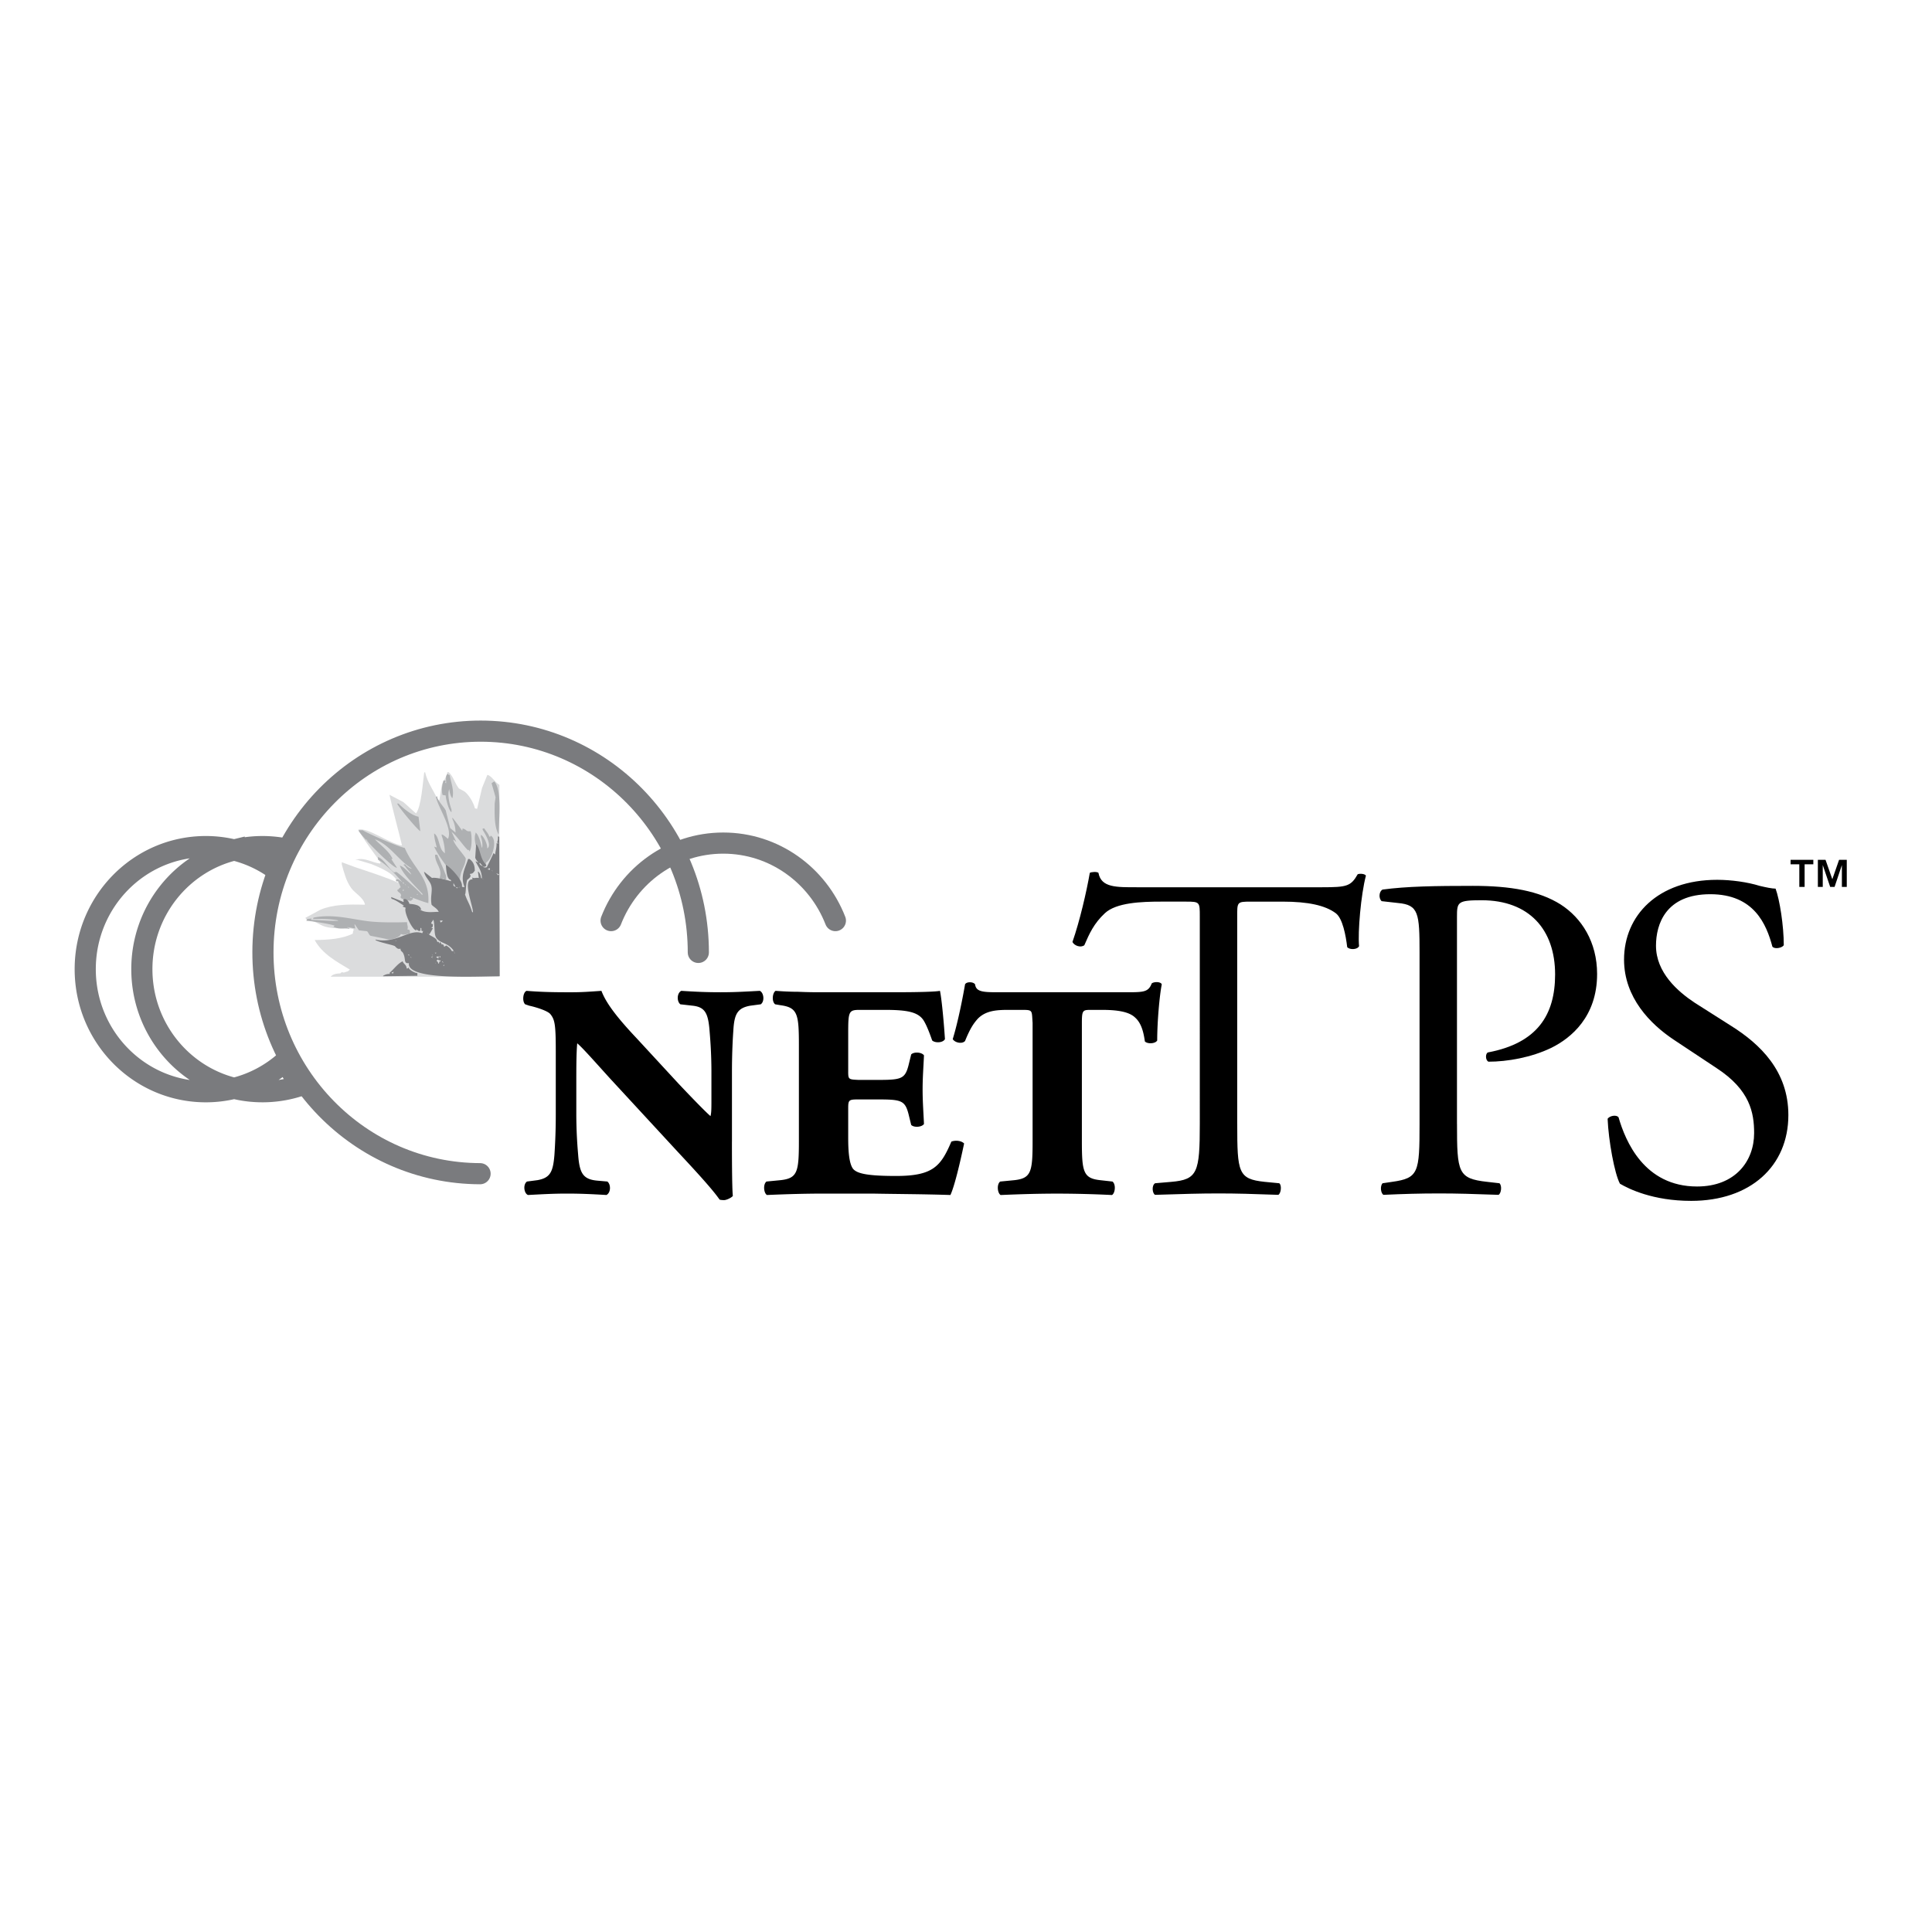 <svg xmlns="http://www.w3.org/2000/svg" width="2500" height="2500" viewBox="0 0 192.756 192.756"><path fill-rule="evenodd" clip-rule="evenodd" fill="#fff" d="M0 0h192.756v192.756H0V0z"/><path d="M28.402 84.674a11.85 11.85 0 0 0-5.042.132 11.887 11.887 0 0 1 4.159 1.932c.263-.704.557-1.393.883-2.064m-5.042 23.908a11.864 11.864 0 0 0 6.592-.273 23.183 23.183 0 0 1-1.424-2.477 11.924 11.924 0 0 1-5.168 2.75m-9.207-11.887c0-5.766 3.925-10.597 9.207-11.889a11.857 11.857 0 0 0-2.825-.342c-6.645 0-12.032 5.475-12.032 12.231 0 6.754 5.387 12.229 12.032 12.229.974 0 1.918-.119 2.825-.342-5.281-1.293-9.207-6.123-9.207-11.887" fill="none" stroke="#7a7b7e" stroke-width="2.11" stroke-miterlimit="2.613"/><path d="M26.234 95.022c0-12.192 9.724-22.076 21.719-22.076 11.995 0 21.719 9.884 21.719 22.076M47.897 117.1c-11.994-.031-21.693-9.941-21.663-22.133.031-12.193 9.779-22.052 21.774-22.021" fill="none" stroke="#7a7b7e" stroke-width="2.11" stroke-linecap="round" stroke-miterlimit="2.613"/><path d="M73.025 113.902c0 .926 0 4.674.092 5.414-.137.186-.638.418-.865.418-.137 0-.273 0-.455-.047-.456-.648-1.276-1.666-4.007-4.584l-6.922-7.498c-1.594-1.758-2.732-3.055-3.278-3.516-.091.971-.091 2.498-.091 3.932v3.102c0 1.992.136 3.52.182 4.074.136 1.807.456 2.453 1.867 2.592l1.047.092c.364.279.364 1.111-.091 1.344-1.548-.092-2.595-.139-3.916-.139-1.321 0-2.186.047-3.917.139-.41-.186-.5-1.064-.09-1.344l1.047-.137c1.275-.23 1.548-.834 1.686-2.5a58.44 58.44 0 0 0 .136-4.121v-6.248c0-2.639-.091-3.146-.546-3.703-.318-.369-1.639-.74-2.095-.832l-.41-.139c-.319-.279-.228-1.205.137-1.344 1.73.141 3.188.141 4.463.141 1.002 0 1.685-.047 3.005-.141.41 1.064 1.275 2.361 3.507 4.723l4.144 4.49c.956 1.018 2.732 2.869 3.234 3.285.09-.371.09-.74.09-1.758v-2.639c0-1.992-.137-3.52-.182-4.074-.137-1.805-.455-2.406-1.685-2.545l-1.23-.139c-.364-.279-.364-1.111.092-1.344 1.457.094 2.504.141 3.916.141 1.32 0 2.186-.047 3.916-.141.41.186.501 1.064.091 1.344l-1.047.139c-1.275.23-1.594.832-1.685 2.5-.045.6-.137 2.127-.137 4.119v6.944h-.003zM84.625 106.912c0 .787.045.787 1.048.832h1.685c2.504 0 2.915-.045 3.279-1.434l.273-1.111c.273-.277 1.047-.232 1.275.094-.045 1.064-.136 2.221-.136 3.377 0 1.252.091 2.408.136 3.473-.228.324-1.001.371-1.275.092l-.273-1.111c-.364-1.387-.774-1.434-3.279-1.434h-1.685c-1.002 0-1.048.047-1.048.926v2.869c0 1.391.091 2.639.501 3.148.41.463 1.458.693 4.28.693 3.688 0 4.462-.971 5.509-3.424.319-.139.957-.139 1.275.184-.409 1.945-.956 4.26-1.366 5.139-2.869-.092-5.282-.092-7.741-.139h-4.872c-1.821 0-3.552.047-5.692.139-.319-.186-.409-1.064-.046-1.344l1.412-.137c1.685-.186 1.821-.834 1.821-3.889v-9.629c0-3.055-.137-3.703-1.821-3.934l-.547-.092c-.364-.279-.272-1.158.046-1.344.638.047 1.411.094 2.232.094a48.19 48.19 0 0 0 2.595.045h7.332c2.004 0 3.825-.045 4.235-.139.136.557.364 2.73.5 4.814-.182.371-.956.418-1.274.139-.274-.787-.546-1.48-.82-1.943-.546-.926-1.73-1.111-3.961-1.111H85.81c-1.139 0-1.184.139-1.184 2.359v3.798h-.001zM103.023 102.051c-.092-1.248.045-1.295-1.047-1.295h-1.412c-1.186 0-2.232.092-3.006.879-.502.557-.82 1.111-1.275 2.223-.274.324-1.003.186-1.229-.186.546-1.76 1.047-4.396 1.229-5.463.136-.277.82-.277 1.001 0 .092.695.684.787 2.094.787h13.207c1.547 0 2.004-.045 2.322-.879.229-.186.91-.186 1.002.092-.229 1.158-.455 3.75-.455 5.602-.184.324-.957.371-1.23.094-.137-.973-.363-1.854-1.002-2.408-.547-.51-1.594-.74-3.234-.74h-1.182c-.775 0-.867.047-.867 1.295v11.805c0 3.055.139 3.703 1.822 3.889l1.23.137c.363.279.271 1.158-.047 1.344a113.56 113.56 0 0 0-5.418-.139c-1.822 0-3.551.047-5.693.139-.318-.186-.408-1.064-.045-1.344l1.412-.137c1.686-.186 1.822-.834 1.822-3.889v-11.806h.001z" fill-rule="evenodd" clip-rule="evenodd"/><path d="M123.439 112.127c0 4.859.092 5.508 2.732 5.785l1.457.141c.273.184.182 1.018-.092 1.156-2.596-.092-4.143-.139-5.965-.139-1.82 0-3.416.047-6.33.139-.271-.139-.363-.926 0-1.156l1.641-.141c2.594-.23 2.822-.926 2.822-5.785V91.436c0-1.435 0-1.481-1.365-1.481h-2.506c-1.957 0-4.463.093-5.6 1.157-1.094 1.019-1.549 2.037-2.049 3.193-.365.278-1.004.047-1.186-.323.729-2.083 1.412-5.045 1.732-6.897.135-.093.727-.139.863 0 .273 1.481 1.775 1.436 3.871 1.436h18.443c2.457 0 2.869-.093 3.551-1.297.229-.092.729-.046.82.139-.502 1.898-.82 5.648-.684 7.036-.182.371-.955.371-1.184.093-.137-1.158-.455-2.87-1.139-3.379-1.047-.787-2.777-1.157-5.281-1.157h-3.234c-1.365 0-1.32.046-1.32 1.574v20.597h.003zM145.365 112.127c0 4.859.092 5.461 3.004 5.785l1.23.141c.273.23.182 1.018-.09 1.156-2.598-.092-4.1-.139-5.922-.139-1.912 0-3.551.047-5.555.139-.273-.139-.365-.879-.09-1.156l.955-.141c2.641-.369 2.732-.926 2.732-5.785v-17.08c0-3.935-.092-4.768-2.141-4.953l-1.639-.185c-.318-.277-.273-.972.092-1.157 2.412-.324 5.234-.37 9.016-.37 3.779 0 6.604.508 8.742 1.852 2.096 1.342 3.645 3.749 3.645 6.943 0 4.258-2.596 6.387-4.555 7.359-2.004.973-4.418 1.389-6.283 1.389-.32-.139-.32-.834-.047-.926 4.918-.926 6.695-3.748 6.695-7.775 0-4.491-2.596-7.407-7.332-7.407-2.414 0-2.459.185-2.459 1.666v20.644h.002zM168.725 119.811c-3.824 0-6.238-1.203-7.104-1.713-.545-1.018-1.139-4.305-1.229-6.48.227-.322.91-.416 1.092-.139.684 2.361 2.551 6.898 7.834 6.898 3.824 0 5.691-2.547 5.691-5.324 0-2.037-.41-4.305-3.734-6.48l-4.326-2.869c-2.277-1.527-4.918-4.166-4.918-7.963 0-4.396 3.371-7.962 9.289-7.962 1.412 0 3.053.232 4.236.603.592.139 1.229.277 1.594.277.41 1.111.818 3.703.818 5.647-.182.278-.91.417-1.137.139-.594-2.221-1.822-5.23-6.193-5.23-4.463 0-5.42 3.009-5.42 5.138 0 2.685 2.186 4.583 3.871 5.695l3.643 2.314c2.869 1.805 5.693 4.488 5.693 8.885.001 5.093-3.78 8.564-9.7 8.564z" fill-rule="evenodd" clip-rule="evenodd"/><path d="M72.157 84.115c-5.083 0-9.425 3.204-11.188 7.733m11.19-7.733c5.083 0 9.425 3.204 11.188 7.733" fill="none" stroke="#7a7b7e" stroke-width="2.11" stroke-linecap="round" stroke-miterlimit="2.613"/><path d="M49.825 97.447V78.3c-.448-.233-.753-.887-1.199-.993l-.533 1.309-.489 2.078h-.043l-.178-.045c-.141-.592-.602-1.339-1.021-1.671l-.578-.316c-.399-.503-.555-1.198-1.021-1.626h-.133c-.072.515-.385.803-.533 1.22-.088.421-.177 1.156-.266 1.578h-.134c-.387-.883-1.043-1.73-1.288-2.798l-.088.046c-.147 1.071-.285 3.374-.815 4.071-.4-.331-.873-.805-1.273-1.136l-1.377-.723c.362 1.642.873 3.472 1.244 5.013l-.044.045c-1.201-.188-3.356-1.824-4.31-1.581.654 1.208 1.504 2.206 2.222 3.297l-.045.09c-.839-.105-1.494-.607-2.333-.407 0 .015-.155.031-.155.046h.244c.503.135.853.271 1.355.406.776.309 1.85.783 2.312 1.316.217.25.411.444.34.533-1.112-.511-2.939-1.095-4.251-1.534l-1.333-.496v.225c.254.919.453 1.679.933 2.348.391.544 1.184.915 1.378 1.626l-.045.044c-1.648-.046-3.12-.035-4.397.497l-1.51.813.177.226c.739.018 1.181.46 1.769.64 1.081.331 2.292.052 2.837.256.032.01.03.059.045.089l-.045.091c-.029 0-.032.284-.062.284-1.035.491-2.292.615-3.789.625.771 1.397 2.167 2.141 3.512 2.95-.03.045-.167.129-.196.172-.344.086-.36.186-.637.068.049.129-.099.021-.093.135-.443.02-.776.084-.987.334 5.608.002 11.221.002 16.833.002z" fill-rule="evenodd" clip-rule="evenodd" fill="#dbdcdd"/><path d="M44.868 77.329c.105.697.472 1.505.267 2.303-.155-.093-.285-.6-.311-.902-.229.562.061 1.608.222 2.032v.27c-.259-.116-.572-1.329-.577-1.671l-.312-.045c-.155-.541-.013-1.006.089-1.445h.222l-.045.226.089.044c.016-.331-.114-.758.178-.948.077.185.009.061.178.136zm4.886 5.87h-.044c-.429-.856-.358-2.145-.355-3.026l.089-.632-.4-1.4.267-.18c.787.864.464 3.634.443 5.238zm-6.13-3.658c.104.418.663.954.845 1.31l.444 1.761c.026.039.394.324.533.452a3.083 3.083 0 0 0-.311-1.355v-.135c.033.012.936 1.229.978 1.309l.044-.226c.446.117.303.33.799.271.141.475.148 1.75-.133 2.032-.009-.143.012-.005-.044-.135v-.045l-.09.045c-.451-.421-1.088-1.389-1.555-1.761l-.089-.091.489 1.039-.267-.226h-.044c.128.534.951 1.347 1.244 1.852-.015.803-.596 1.215-.577 2.258-.814-.68-2.115-2.423-2.577-3.433l.267.091c-.123-.47-.257-.923-.267-1.4.497.28.472 1.411.889 1.806l.178.18c.019-.552-.126-1.252-.311-1.761v-.136c.231.088.446.298.622.452.516-1.021-1.001-3.158-1.199-4.2.045-.015.089-.029.133-.045l-.001.091zm-1.866 1.942l.178 1.445c-.309-.158-2.181-2.405-2.31-2.755h.133c.464.456 1.295 1.184 1.999 1.31zm7.063 1.987c.16.011.051.048.133-.091.133.058.054-.002.133.091.542.565-.051 2.288-.577 2.574-.05.163-.035.133-.133.226-.374-.276-1.269-2.292-.932-3.116v-.09c.302.154.55 1.123.622 1.49h.044a2.139 2.139 0 0 0-.134-1.039v-.225c.287.123.702 1.015.623 1.354.55-.272-.286-1.596-.445-1.852v-.135h.177c.163.313.367.44.489.813zm-8.44 1.128c.882 2.096 2.521 2.938 2.354 5.509-.695-.191-1.042-.357-1.599-.542l.089.135c-.104.075-.145.08-.222.181-.339-.039-.942-.174-1.021-.315-.03-.126-.008-.102.044-.226-.077-.335-.284-.238-.399-.542.236-.088.131-.172.355-.271l-.267-.632c-.135.082-.005.023-.178.044l-.044-.181h.089c.185-.103.291.12.533.226-.641-.745-1.611-1.775-2.399-2.212v-.271c.656.282 1.042 1.139 1.599 1.535l.222-.045c.302.145 2.431 2.052 2.532 2.258h.134c-.583-.644-2.067-2.064-2.311-2.89.451.14.795.632 1.155.903-.188-.367-.373-.425-.578-.768l-.221-.225.177-.046c.122.195.39.375.622.452v-.046c-1.274-.768-2.174-2.362-3.643-2.89.552.594 1.287 1.064 1.688 1.807.096.152.108.078-.044.18l.533.813v.045c-.58-.133-3.709-3.327-3.82-3.748h.444c.189.193 3.536 1.657 4.176 1.762zm-3.865-.767h.089l.178.181-.222-.271-.045.09zm11.639.858v-.091.091zm.756.633v-.091.091zm-5.287-.046c.304.691.593 1.353.889 2.122v.361h-.178c-.081-.028-.096.036-.133-.18l-.089.226-.134-.045c-.111-.085-.119-.168-.088-.271.245-.831-.478-1.32-.489-2.212l.222-.001zm-4.797.226l.088.09a2.501 2.501 0 0 1-.044-.09h-.044zm1.332 2.529l.089.135h.044v-.09l-.089-.045h-.044zm.355.315l-.089-.135c-.027.093-.03.027.089.135zm.356 0v-.09.09zm-.267.091v-.091.091zm.222.136l-.133-.136c.029.077-.039.066.133.136zm-.666.135l-.133-.135.133.135zm0 .181l.134-.045-.044-.135c-.031.059-.061.12-.09.18zm.933-.046l.133-.045-.133.045zm.489.362v.045c.138-.024.029.051.133-.045h-.133zm-.089.225l.089-.045-.089.045zm-.578.136c.113.006.052-.005.178.045l-.089-.135-.089.09zm-.044.181c.029-.015.06-.029.089-.046l-.089.046zm-.223 2.98c.291.059.192.049.267.271l-.044.136c-.401.065-.527.195-.888.045.034.259-.88.636-1.244.542-.593-.121-1.185-.242-1.777-.361-.147-.075-.228-.384-.355-.452l-.8-.09c-.133-.196-.267-.391-.399-.587h-.045l.089.406c-.267-.045-.533-.091-.8-.135v.044c.201.042.131-.006.222.136-.41-.137-.959.078-1.51-.181h-.089c.081-.16-.025-.055.133-.136-.427-.191-2.522-.497-2.843-.497l.089-.181.444-.045-.088.136c.982.014 1.757.117 2.71.09v-.045c-.75-.145-1.592-.145-2.488-.135l.044-.135c2.104-.433 4.06.254 5.909.406.99.082 2.34.08 3.42.044.028.364.133.487.043.724l-7.019-.317c.03-.014.06-.03.089-.045l-.089.045 7.019.317z" fill-rule="evenodd" clip-rule="evenodd" fill="#aeb0b2"/><path d="M40.797 96.09c-.565.069-.269-.381-.577-.995-.096-.188-.246-.149-.267-.451-.225.084-.353-.03-.534-.226-.063-.121-1.637-.398-1.955-.632v-.046c2.099.459 3.387-1.125 4.664-.631l.089-.227c-.18.015-.174.055-.178-.271a2.436 2.436 0 0 1-.088-.046v.272c-.156.121-.235.004-.444-.136l.044.136c-.42-.001-1.32-1.948-1.066-2.259l-.311-.135c.08-.092-.001-.034.133-.09-.313-.172-.798-.565-1.244-.678l-.044-.18 1.244.497c.009-.188.02-.086-.044-.226.229-.211.558.095.621.407.284.035.932.06 1.111.406l.088.181-.178-.045c.575.463 1.618.21 1.911.271-.148-.358-.472-.465-.711-.723-.154-.811.125-1.377-.045-1.941-.139-.462-.605-.798-.71-1.354l.8.632c.231-.114 1.59.217 1.866.316h.044c-.084-.238-.077-.088-.222-.227-.244-.246-.274-.977-.311-1.4.421.187 1.757 1.583 1.599 2.168l.089.045h.177c-.458-1.105.072-1.88.355-2.8h.133c.371.271.536.606.534 1.174-.167.18-.15.283-.489.316v.045c.152.176.01.336-.267.542-.144.353-.126 1.445-.222 1.445.188.606.48.976.711 1.762l.088.044c.002-.684-1.122-3.318-.044-3.297l-.044-.18c.288.119.27-.015.667.045l-.089-.632h.044c.149.137.241.373.267.632l.089.045c-.022-.75-.328-1.097-.622-1.671v-.045l.266.136c-.011-.044-.256-.269-.311-.497l.088-1.31h.045c.409.559.345 1.421.933 1.987l.044.136c-.164.104-.137.113-.355.09a.38.38 0 0 0 .4.045s.653-1.312.666-1.399c.059.044.118.091.178.135-.004-.312.143-.604.133-1.129l.177.045c-.068-.148.023-.054-.133-.091.075-.263.097-.272.089-.632l.133.045.044 13.909c-2.4.015-9.303.419-9.059-1.307zm7.019-9.98c.079.2.174.23.355.316l-.268-.316h-.087zm.933.587h-.089v.044l.222.045v-.135c-.029-.016-.059-.03-.089-.045l-.044.091zm.177.136l.134-.091-.134.091zm.223.09l-.044-.091c-.024.099-.036.03.044.091zm.089.045v-.091.091zm.133.136c.045-.017.089-.031.134-.046-.046.015-.089.029-.134.046zm.133.044c.029.016.059.03.088.045.03.044.06.09.089.136l.133-.136c-.134.02-.104.023-.223-.045h-.087zm-1.288.587l-.044-.089c.019.049-.038.033.044.089zm-3.065.272c.029-.017.059-.031.089-.046l-.089.046zm1.866.135v-.09.09zm-3.376-.045l.133-.045-.133.045zm1.599.271l.222.135-.222-.406v.271zm.444.225c.108-.048.151-.052.223-.135l-.223.135zm-.178-.044l.089.089.044-.089-.044-.046-.089.046zm1.244.044l.088-.044-.088.044zm-3.598 1.129l.089-.045-.089.045zm-.045.406v-.089.089zm-1.377.497l.089.091-.044-.091h-.045zm.978.949l.089-.136-.089.136zm1.066.226v-.09.09zm-.756.271c.089.165-.021.076.178.136-.042.247.031.266-.178.36l.178.046c-.197.315-.206.407-.399.632.351.214.83.402.799.677.164.069.08.151.178 0l.044.226.089-.18.178.271c.062.01.011.009.045-.045.146.102.133.047.177.271l.223-.136c.23.168.381.249.533.542l.134.044.044-.09c-.569-.798-1.265-.663-1.688-1.219-.288-.378-.137-1.205-.311-1.852l-.224.317zm.889-.226v.045l.045.135h.044l.178-.135-.044-.045h-.223zm-.044.362v-.091.091zm-.178.044v-.135.135zm.621 0v-.089.089zm-1.776.497l.089-.045-.089.045zm-.089.315l.133-.18-.133.18zm-.178-.044l.089-.091-.089.091zm.4.091l.089.089a2.453 2.453 0 0 1-.044-.089h-.045zm-2.132.315v-.09.09zm-1.111.452c.091.013.077.009.178-.046l-.178.046zm.667.135l.133-.045-.133.045zm.355.091l.089-.045c-.03.015-.06.029-.089.045zm4.486.18l.089-.045-.089.045zm-5.33.181l.089-.09c-.03.029-.06.059-.089.09zm3.509.451l.088-.044-.088.044zm2.222.091v.089h.044l-.088-.18c.019.05-.039.035.044.091zm-1.867 0l.178-.045-.178.045zm-.355 0l.088-.045-.088.045zm.267.045c.125.103.054.098.178 0h-.178zm-3.065.09v-.09.09zm3.242.09l.089-.045-.089.045zm-.399.091v.135h.044l-.088-.226c-.019.099-.026.031.044.091zm-2.311 0v-.045l-.088-.045c-.055.075-.036.074.088.09zm4.843.091l.088-.091-.088.091zm-1.866.044l.134.091-.045-.181-.089.09zm-.488-.044l.089-.046-.089.046zm.177.044c.062.08.144.124.222.18l.045-.225-.267.045zm-.622.045l.088-.089a7.26 7.26 0 0 1-.088.089zm.133-.045l.134.136a7.158 7.158 0 0 1-.044-.136h-.09zm-1.954.136l-.089-.136c-.027.092-.031.027.089.136zm2.132.044l.089-.044-.089.044zm.222.091l.089-.091-.089.091zm-.133.045v-.09.09zm.266.136c.087-.053.158.128.178.226h.045c.137-.158-.097-.147.178-.226v-.091c-.172-.006-.126.016-.267-.09-.105.08-.077.045-.134.181zm-3.065-.046c.044-.03.088-.061.133-.09l-.133.09zm1.244 0l.089-.045-.089.045zm2.532.182l-.133-.136c-.028.099-.041.061.133.136zm-3.687.586c.188-.037.039.041.178-.09l.044.045c-.025.131.619.521.844.496v.271l-3.42.047v-.047c.245-.137.438-.195.667-.18.048-.088.03-.023-.045-.092.467-.393.836-.949 1.333-1.173.065.272.359.296.399.723zm2.887-.496v-.09c-.04.08-.043.01 0 .09zm.667.179v-.135.135zm-.444 0v-.135.135zm-.223-.044l.089-.09-.089.09zm.756.09h.088v-.136l-.088.136zm-.489.271l.134-.226-.134.226zm-.133-.135v-.091.091zm-1.599.09l.089-.045c-.03.015-.06.029-.089.045zm-2.488.271l.088-.09-.088.09zm-.444.18v.045l.133.047.089-.182-.222.09h.666-.666z" fill-rule="evenodd" clip-rule="evenodd" fill="#7c7d80"/><path d="M182.133 85.785l.678 1.936.674-1.936h.768v2.704h-.488v-2.182l-.73 2.182h-.436l-.742-2.182v2.182h-.488v-2.704h.764zm-3.485.448v-.448h2.268v.448h-.869v2.256h-.529v-2.256h-.87z" fill-rule="evenodd" clip-rule="evenodd"/></svg>